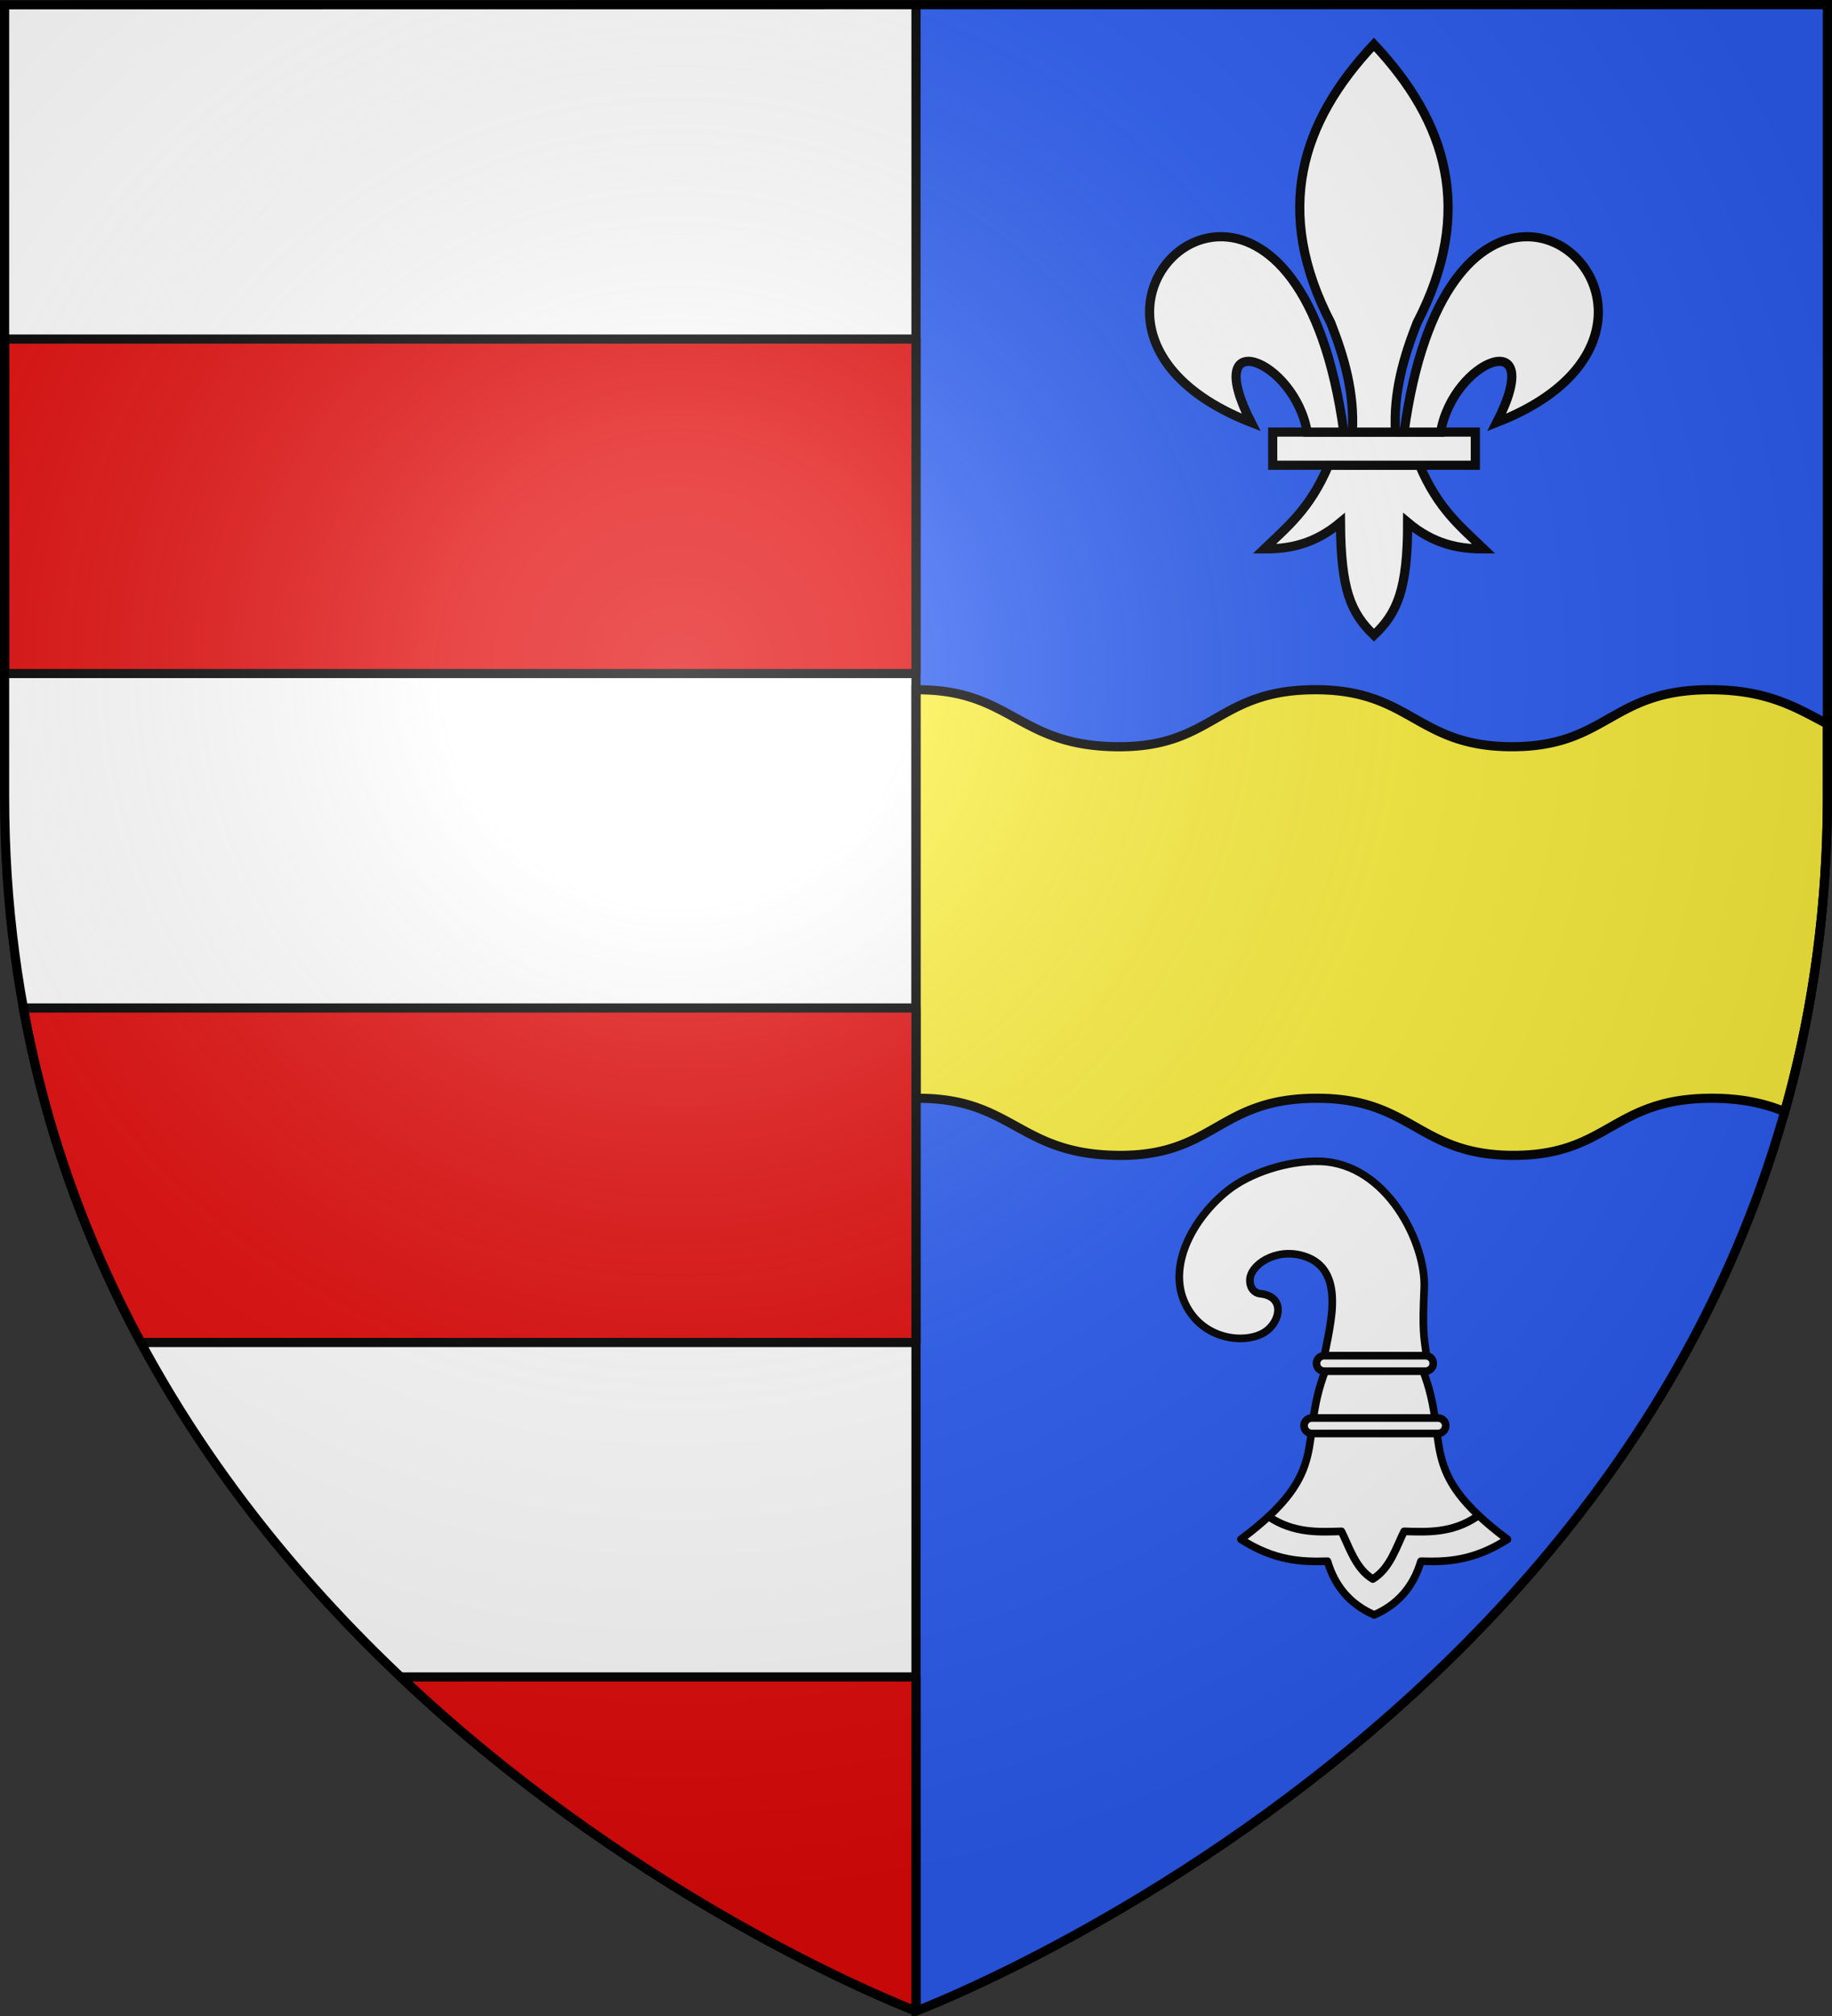 <svg xmlns="http://www.w3.org/2000/svg" width="600" height="660"><rect width="100%" height="100%" fill="#333333" stroke="none"/><radialGradient id="a" cx="221.445" cy="226.331" r="300" gradientTransform="matrix(1.353 0 0 1.349 -77.63 -85.747)" gradientUnits="userSpaceOnUse"><stop offset="0" stop-color="#fff" stop-opacity=".314"/><stop offset=".19" stop-color="#fff" stop-opacity=".251"/><stop offset=".6" stop-color="#6b6b6b" stop-opacity=".125"/><stop offset="1" stop-opacity=".125"/></radialGradient><g fill-rule="evenodd"><path fill="#fff" d="M1.5 1.5v259.246c0 13.518.669 26.64 1.938 39.39C29.008 556.583 300 658.5 300 658.5V1.5z"/><path fill="#2b5df2" d="M300 1.5v657s271.164-102.986 296.563-358.363a398 398 0 0 0 1.937-39.39V1.5z"/><path fill="#fcef3c" stroke="#000" stroke-width="3" d="M300.293 225.803c-.1 0-.193.005-.293.006v133.756c.205-.002.398-.012.605-.012 30.997-.037 32.9 18.17 65 18.69 32.101.518 33.035-18.43 65.032-18.69 32.007-.26 33.54 18.638 64.937 18.69 31.397.05 32.412-18.69 65.033-18.69 10.304 0 17.698 1.86 23.914 4.389 5.675-20.117 9.81-41.37 12.042-63.805a398 398 0 0 0 1.937-39.39v-23.714c-10.011-5.237-19.437-11.23-38.455-11.23-32.588 0-33.606 18.707-64.97 18.656-31.366-.051-32.901-18.916-64.876-18.656-31.964.26-32.869 19.174-64.937 18.656-32.069-.518-34.004-18.693-64.969-18.656z"/></g><path fill="none" stroke="#000" stroke-width="3" d="M300 658.5V1.5"/><path fill="#e20909" stroke="#000" stroke-linecap="round" stroke-linejoin="round" stroke-width="3" d="M1.5 111v109.5H300V111zm6.152 219c7.388 40.642 21.002 77.06 38.46 109.5H300V330zM131.22 549C211.75 625.179 300 658.396 300 658.396V549z"/><g fill="#fff" stroke="#000"><g stroke-width="1.319"><path fill-rule="evenodd" d="M29.739 62.946c-2.69 6.35-6.016 8.922-9.244 12.043 3.619.016 7.225-.679 10.963-3.814.064 9.675 1.458 12.982 4.819 16.232 3.323-3.149 4.859-6.547 4.847-16.232 3.738 3.135 7.335 3.83 10.954 3.814-3.228-3.121-6.545-5.693-9.235-12.043z" transform="matrix(2.276 0 0 2.275 367.418 9.1)"/><path d="M21.707 58.178h29.159v4.772H21.707z" transform="matrix(2.276 0 0 2.275 367.418 9.1)"/><g fill-rule="evenodd" stroke-width="4.386"><path d="M126.281 7.938C91.34 45.032 77.89 87.763 105.656 141.28c6.342 16.259 11.339 33.045 10.313 52.25h20.625c-1.026-19.205 3.97-35.991 10.312-52.25 27.767-53.518 14.317-96.249-20.625-133.343z" transform="matrix(.684 0 0 .684 363.598 9.1)"/><path d="M52.25 100c-35.235.845-58.727 60.018 15.219 88.875-24.44-47.874 20.895-30.132 26.875 4.656h17.531c-9.68-70.66-37.052-94.073-59.625-93.531zM198.969 100c-22.302.418-48.765 24.284-58.25 93.531h17.5c5.98-34.788 51.346-52.53 26.906-4.656 74.894-29.227 49.821-89.549 13.844-88.875z" transform="matrix(.684 0 0 .684 363.598 9.1)"/></g></g><g stroke-linecap="round" stroke-linejoin="round" stroke-width="2.451"><path d="M135.813 382.5c-10.802-.317-22.82 3.916-29.657 9.375-11.392 9.097-19.31 24.303-13.656 36.25 5.675 11.992 19.648 13.122 25.688 9.125 5.048-3.34 6.551-11.466-1.626-12.281-1.63-.163-3.292-1.603-3.25-4.375.077-4.796 8.19-10.41 17.126-7.75 9.042 2.69 9.518 11.156 9.28 16.531-.237 5.369-2.53 15.5-2.53 15.5l32.843.25c-.872-6.822-1.399-7.87-.754-21.952s-11.813-40.038-33.464-40.673m1.718 67.156c-8.966 23.337 2.598 32.02-27.125 54.156 10.948 6.981 19.495 7.282 27.813 7.032 2.374 8.032 7.277 13.866 15 17.219 7.723-3.353 12.625-9.187 15-17.22 8.318.25 16.834-.05 27.781-7.03-29.723-22.136-18.159-30.82-27.125-54.157h-15.656z" transform="matrix(1.02 0 0 1.02 293.784 -9.947)"/><path d="M119.288 496.504c8.028 5.428 16.115 4.971 23.407 4.753 2.45 4.845 4.502 11.976 10.065 15.302 5.562-3.326 7.614-10.457 10.065-15.302 7.292.218 15.378.675 23.407-4.753M133.188 464.875c-1.376 0-2.5 1.094-2.5 2.469s1.124 2.5 2.5 2.5h40.5c1.375 0 2.5-1.125 2.5-2.5s-1.125-2.469-2.5-2.469h-24.5zM137.188 444.875c-1.376 0-2.5 1.094-2.5 2.469s1.124 2.5 2.5 2.5h32.5c1.375 0 2.5-1.125 2.5-2.5s-1.125-2.469-2.5-2.469h-24.5z" transform="matrix(1.02 0 0 1.02 293.784 -9.947)"/></g></g><path fill="url(#a)" fill-rule="evenodd" d="M300 658.5s298.5-112.32 298.5-397.772V2.176H1.5v258.552C1.5 546.18 300 658.5 300 658.5"/><path fill="none" stroke="#000" stroke-width="3" d="M300 658.397S1.5 546.095 1.5 260.688V1.558l597-.058v259.188c0 285.407-298.5 397.71-298.5 397.71z"/></svg>